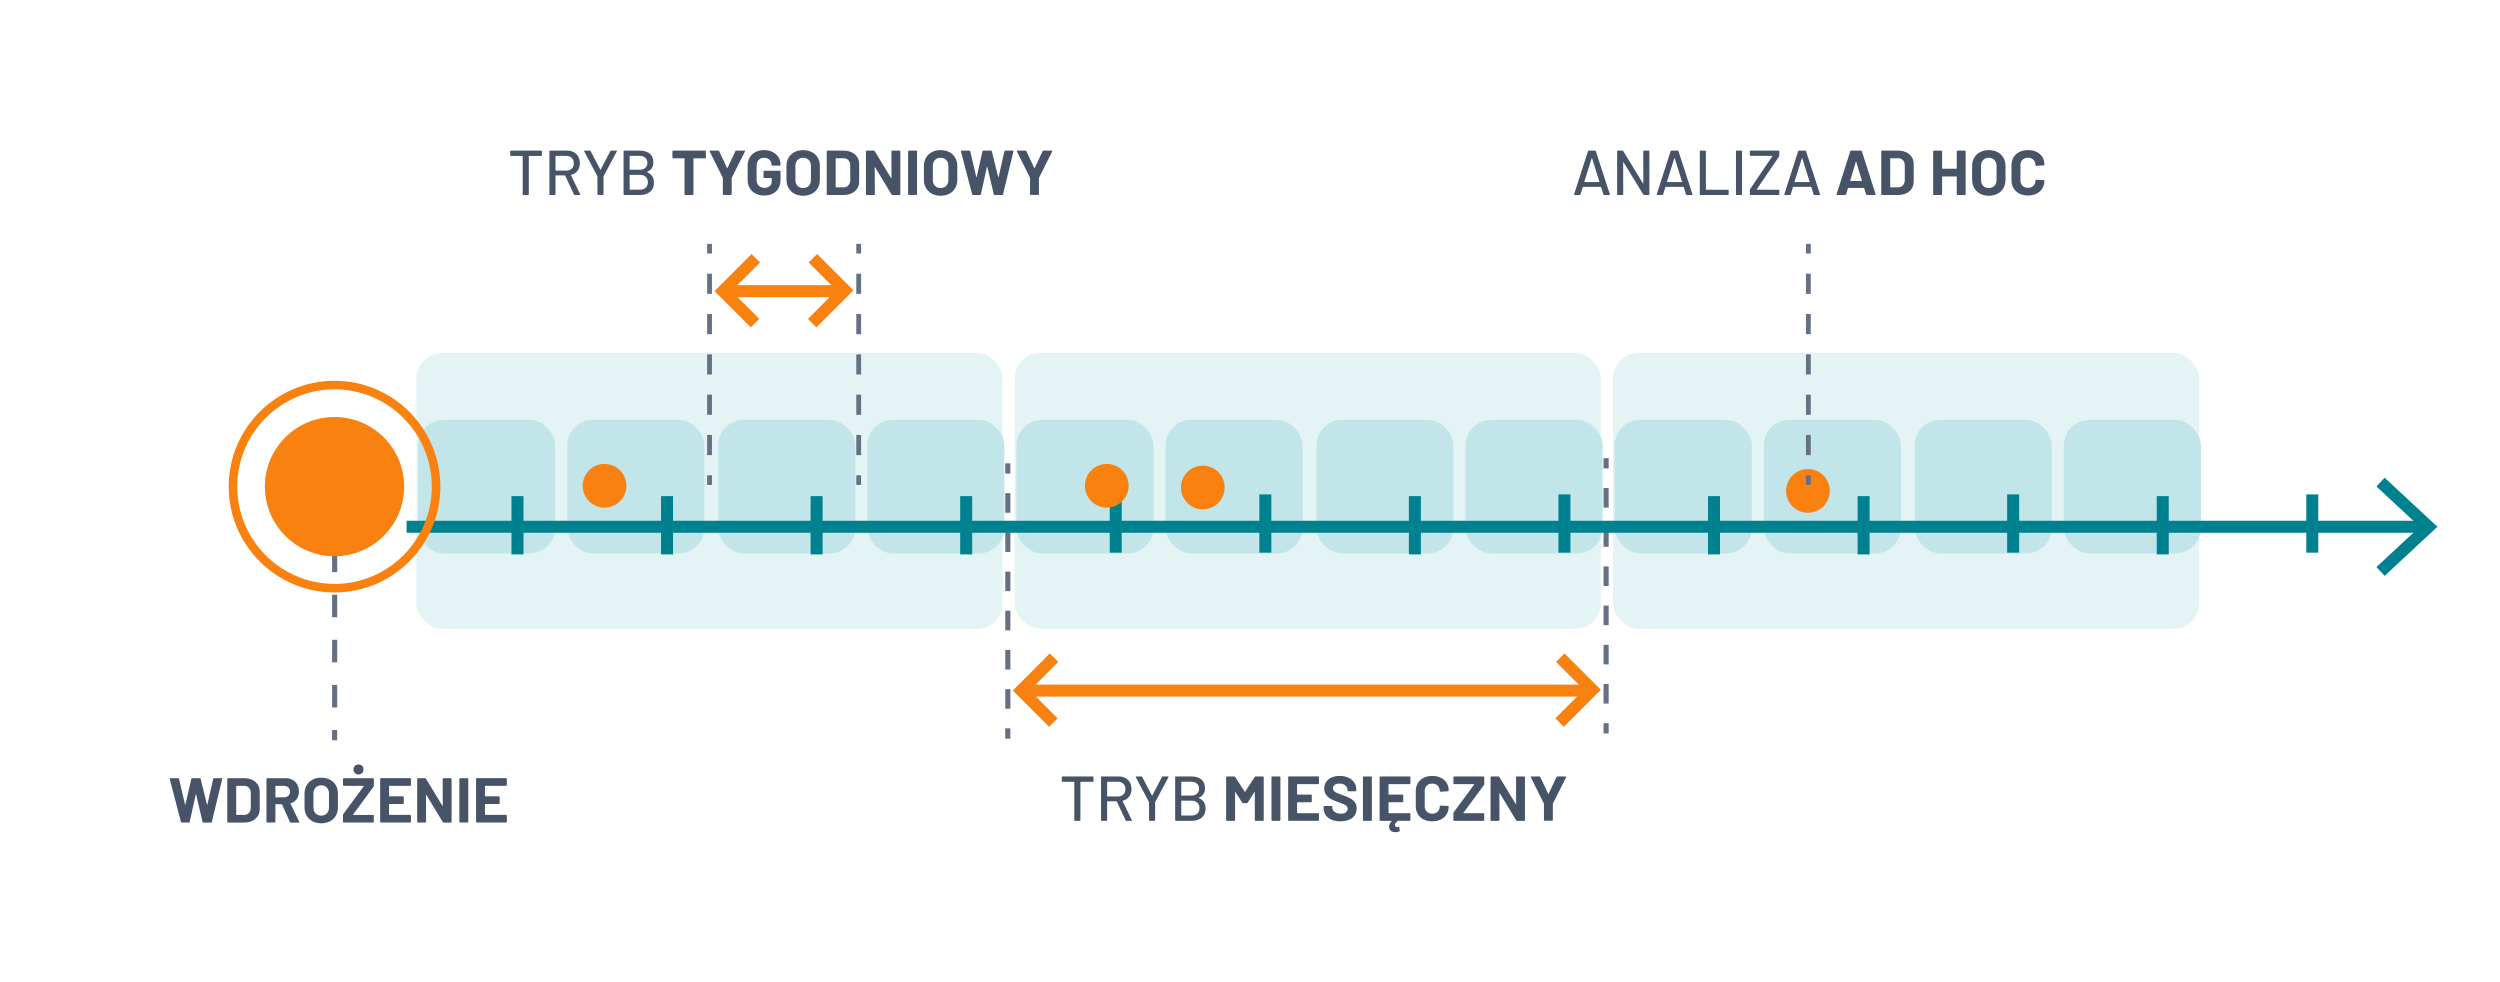 <?xml version="1.0" encoding="UTF-8"?>
<svg id="Warstwa_1" data-name="Warstwa 1" xmlns="http://www.w3.org/2000/svg" xmlns:xlink="http://www.w3.org/1999/xlink" viewBox="0 0 1164.1 457.41">
  <defs>
    <style>
      .cls-1 {
        fill: #f98110;
      }

      .cls-2, .cls-3, .cls-4, .cls-5, .cls-6, .cls-7, .cls-8, .cls-9, .cls-10, .cls-11, .cls-12, .cls-13, .cls-14, .cls-15 {
        fill: #00818f;
      }

      .cls-16 {
        fill: #e4f4f5;
      }

      .cls-17 {
        fill: #667085;
      }

      .cls-18 {
        fill: #c2e5e9;
      }

      .cls-19 {
        fill: #475467;
      }

      .cls-20 {
        fill: none;
        filter: url(#drop-shadow-23);
      }

      .cls-3 {
        filter: url(#drop-shadow-35);
      }

      .cls-4 {
        filter: url(#drop-shadow-36);
      }

      .cls-5 {
        filter: url(#drop-shadow-33);
      }

      .cls-6 {
        filter: url(#drop-shadow-34);
      }

      .cls-7 {
        filter: url(#drop-shadow-30);
      }

      .cls-8 {
        filter: url(#drop-shadow-32);
      }

      .cls-9 {
        filter: url(#drop-shadow-31);
      }

      .cls-10 {
        filter: url(#drop-shadow-24);
      }

      .cls-11 {
        filter: url(#drop-shadow-27);
      }

      .cls-12 {
        filter: url(#drop-shadow-26);
      }

      .cls-13 {
        filter: url(#drop-shadow-29);
      }

      .cls-14 {
        filter: url(#drop-shadow-25);
      }

      .cls-15 {
        filter: url(#drop-shadow-28);
      }
    </style>
    <filter id="drop-shadow-23" filterUnits="userSpaceOnUse">
      <feOffset dx="49.86" dy="18.79"/>
      <feGaussianBlur result="blur" stdDeviation="86.71"/>
      <feFlood flood-color="#044554" flood-opacity=".99"/>
      <feComposite in2="blur" operator="in"/>
      <feComposite in="SourceGraphic"/>
    </filter>
    <filter id="drop-shadow-24" filterUnits="userSpaceOnUse">
      <feOffset dx="49.86" dy="18.79"/>
      <feGaussianBlur result="blur-2" stdDeviation="86.71"/>
      <feFlood flood-color="#044554" flood-opacity=".99"/>
      <feComposite in2="blur-2" operator="in"/>
      <feComposite in="SourceGraphic"/>
    </filter>
    <filter id="drop-shadow-25" filterUnits="userSpaceOnUse">
      <feOffset dx="49.86" dy="18.79"/>
      <feGaussianBlur result="blur-3" stdDeviation="86.71"/>
      <feFlood flood-color="#044554" flood-opacity=".99"/>
      <feComposite in2="blur-3" operator="in"/>
      <feComposite in="SourceGraphic"/>
    </filter>
    <filter id="drop-shadow-26" filterUnits="userSpaceOnUse">
      <feOffset dx="49.86" dy="18.79"/>
      <feGaussianBlur result="blur-4" stdDeviation="86.71"/>
      <feFlood flood-color="#044554" flood-opacity=".99"/>
      <feComposite in2="blur-4" operator="in"/>
      <feComposite in="SourceGraphic"/>
    </filter>
    <filter id="drop-shadow-27" filterUnits="userSpaceOnUse">
      <feOffset dx="49.86" dy="18.79"/>
      <feGaussianBlur result="blur-5" stdDeviation="86.71"/>
      <feFlood flood-color="#044554" flood-opacity=".99"/>
      <feComposite in2="blur-5" operator="in"/>
      <feComposite in="SourceGraphic"/>
    </filter>
    <filter id="drop-shadow-28" filterUnits="userSpaceOnUse">
      <feOffset dx="49.86" dy="18.79"/>
      <feGaussianBlur result="blur-6" stdDeviation="86.71"/>
      <feFlood flood-color="#044554" flood-opacity=".99"/>
      <feComposite in2="blur-6" operator="in"/>
      <feComposite in="SourceGraphic"/>
    </filter>
    <filter id="drop-shadow-29" filterUnits="userSpaceOnUse">
      <feOffset dx="49.86" dy="18.79"/>
      <feGaussianBlur result="blur-7" stdDeviation="86.71"/>
      <feFlood flood-color="#044554" flood-opacity=".99"/>
      <feComposite in2="blur-7" operator="in"/>
      <feComposite in="SourceGraphic"/>
    </filter>
    <filter id="drop-shadow-30" filterUnits="userSpaceOnUse">
      <feOffset dx="49.86" dy="18.79"/>
      <feGaussianBlur result="blur-8" stdDeviation="86.71"/>
      <feFlood flood-color="#044554" flood-opacity=".99"/>
      <feComposite in2="blur-8" operator="in"/>
      <feComposite in="SourceGraphic"/>
    </filter>
    <filter id="drop-shadow-31" filterUnits="userSpaceOnUse">
      <feOffset dx="49.86" dy="18.79"/>
      <feGaussianBlur result="blur-9" stdDeviation="86.71"/>
      <feFlood flood-color="#044554" flood-opacity=".99"/>
      <feComposite in2="blur-9" operator="in"/>
      <feComposite in="SourceGraphic"/>
    </filter>
    <filter id="drop-shadow-32" filterUnits="userSpaceOnUse">
      <feOffset dx="49.86" dy="18.79"/>
      <feGaussianBlur result="blur-10" stdDeviation="86.71"/>
      <feFlood flood-color="#044554" flood-opacity=".99"/>
      <feComposite in2="blur-10" operator="in"/>
      <feComposite in="SourceGraphic"/>
    </filter>
    <filter id="drop-shadow-33" filterUnits="userSpaceOnUse">
      <feOffset dx="49.86" dy="18.79"/>
      <feGaussianBlur result="blur-11" stdDeviation="86.71"/>
      <feFlood flood-color="#044554" flood-opacity=".99"/>
      <feComposite in2="blur-11" operator="in"/>
      <feComposite in="SourceGraphic"/>
    </filter>
    <filter id="drop-shadow-34" filterUnits="userSpaceOnUse">
      <feOffset dx="49.86" dy="18.79"/>
      <feGaussianBlur result="blur-12" stdDeviation="86.71"/>
      <feFlood flood-color="#044554" flood-opacity=".99"/>
      <feComposite in2="blur-12" operator="in"/>
      <feComposite in="SourceGraphic"/>
    </filter>
    <filter id="drop-shadow-35" filterUnits="userSpaceOnUse">
      <feOffset dx="49.86" dy="18.79"/>
      <feGaussianBlur result="blur-13" stdDeviation="86.71"/>
      <feFlood flood-color="#044554" flood-opacity=".99"/>
      <feComposite in2="blur-13" operator="in"/>
      <feComposite in="SourceGraphic"/>
    </filter>
    <filter id="drop-shadow-36" filterUnits="userSpaceOnUse">
      <feOffset dx="49.86" dy="18.79"/>
      <feGaussianBlur result="blur-14" stdDeviation="86.71"/>
      <feFlood flood-color="#044554" flood-opacity=".99"/>
      <feComposite in2="blur-14" operator="in"/>
      <feComposite in="SourceGraphic"/>
    </filter>
  </defs>
  <g>
    <path class="cls-19" d="m84.26,382.73l-5.23-19.99-.03-.12c0-.18.11-.27.32-.27h3.66c.2,0,.33.1.38.3l2.81,12.02c.02.08.05.12.09.12s.07-.04.09-.12l2.72-11.99c.06-.22.19-.33.38-.33h3.57c.22,0,.35.1.41.3l2.95,12.02c.02.06.05.09.09.1.04.01.07-.02.09-.1l2.72-11.99c.06-.22.19-.33.38-.33h3.49c.28,0,.38.13.32.38l-4.84,19.99c-.06.2-.2.3-.41.3h-3.51c-.2,0-.32-.1-.38-.3l-3.01-12.79c-.02-.08-.05-.12-.09-.12s-.07.04-.09.12l-2.81,12.76c-.04.22-.17.32-.38.32h-3.28c-.22,0-.35-.1-.41-.3Z"/>
    <path class="cls-19" d="m105.93,382.92c-.07-.07-.1-.15-.1-.25v-19.97c0-.1.03-.18.1-.25.07-.07.15-.1.25-.1h7.38c1.48,0,2.77.26,3.88.78,1.11.52,1.97,1.26,2.58,2.2.61.94.92,2.04.92,3.28v8.15c0,1.24-.31,2.33-.92,3.28-.61.94-1.47,1.68-2.58,2.2-1.11.52-2.41.78-3.88.78h-7.38c-.1,0-.18-.03-.25-.1Zm4.21-3.47h3.57c.91,0,1.64-.31,2.2-.92.56-.61.85-1.43.87-2.45v-6.79c0-1.02-.28-1.84-.84-2.45-.56-.61-1.31-.92-2.26-.92h-3.54c-.1,0-.15.05-.15.15v13.23c0,.1.05.15.15.15Z"/>
    <path class="cls-19" d="m135,382.76l-3.69-8.18c-.04-.08-.1-.12-.18-.12h-2.75c-.1,0-.15.05-.15.15v8.06c0,.1-.03.18-.1.25-.07.07-.15.1-.25.1h-3.46c-.1,0-.18-.03-.25-.1-.07-.07-.1-.15-.1-.25v-19.97c0-.1.03-.18.1-.25.07-.07.15-.1.25-.1h8.45c1.26,0,2.37.26,3.32.77.96.51,1.69,1.24,2.22,2.19.52.95.78,2.04.78,3.28,0,1.34-.33,2.49-1,3.44s-1.6,1.63-2.81,2.02c-.1.04-.13.11-.09.21l4.02,8.36c.04.08.06.14.06.18,0,.16-.11.24-.33.24h-3.63c-.2,0-.33-.09-.41-.27Zm-6.76-16.69v5.05c0,.1.05.15.15.15h3.87c.83,0,1.5-.25,2.02-.74.52-.49.78-1.13.78-1.92s-.26-1.43-.78-1.93c-.52-.5-1.2-.75-2.02-.75h-3.87c-.1,0-.15.05-.15.15Z"/>
    <path class="cls-19" d="m145.5,382.41c-1.17-.63-2.08-1.51-2.73-2.64-.65-1.13-.97-2.44-.97-3.91v-6.32c0-1.46.32-2.75.97-3.87.65-1.12,1.56-1.99,2.73-2.61,1.17-.62,2.53-.93,4.06-.93s2.92.31,4.09.93,2.08,1.49,2.73,2.61c.65,1.12.97,2.41.97,3.87v6.32c0,1.48-.32,2.79-.97,3.93-.65,1.14-1.56,2.02-2.73,2.64s-2.54.93-4.09.93-2.89-.31-4.06-.94Zm6.69-3.66c.67-.69,1-1.6,1-2.75v-6.5c0-1.14-.33-2.06-.99-2.76-.66-.7-1.54-1.05-2.64-1.05s-1.95.35-2.61,1.05c-.66.7-.99,1.62-.99,2.76v6.5c0,1.14.33,2.06.99,2.75.66.69,1.53,1.03,2.61,1.03s1.96-.34,2.63-1.03Z"/>
    <path class="cls-19" d="m159.8,382.92c-.07-.07-.1-.15-.1-.25v-3.19c0-.16.05-.31.15-.44l9.54-12.94s.04-.08.01-.12c-.03-.04-.07-.06-.13-.06h-9.21c-.1,0-.18-.03-.25-.1s-.1-.15-.1-.25v-2.86c0-.1.03-.18.1-.25.07-.07.15-.1.25-.1h13.67c.1,0,.18.03.25.1.07.07.1.15.1.25v3.19c0,.16-.05.31-.15.44l-9.54,12.94s-.02.08,0,.12c.02.04.06.06.12.06h9.21c.1,0,.18.03.25.1.07.07.1.15.1.25v2.86c0,.1-.03.18-.1.25s-.15.1-.25.1h-13.67c-.1,0-.18-.03-.25-.1Zm5.46-22.95c-.44-.44-.66-1-.66-1.67s.22-1.25.65-1.68c.43-.43.99-.65,1.68-.65s1.25.22,1.68.65c.43.43.65.99.65,1.68s-.22,1.23-.66,1.67c-.44.44-1,.66-1.67.66s-1.23-.22-1.67-.66Z"/>
    <path class="cls-19" d="m191.25,365.82c-.07.07-.15.1-.25.1h-9.69c-.1,0-.15.05-.15.15v4.58c0,.1.05.15.15.15h6.35c.1,0,.18.03.25.1.07.07.1.15.1.25v2.87c0,.1-.03.18-.1.25-.07.07-.15.1-.25.1h-6.35c-.1,0-.15.05-.15.15v4.78c0,.1.05.15.15.15h9.69c.1,0,.18.03.25.1.07.07.1.15.1.25v2.86c0,.1-.03.18-.1.25-.07.07-.15.1-.25.1h-13.64c-.1,0-.18-.03-.25-.1-.07-.07-.1-.15-.1-.25v-19.97c0-.1.03-.18.1-.25.07-.07.15-.1.25-.1h13.64c.1,0,.18.03.25.1.07.07.1.15.1.25v2.86c0,.1-.03.18-.1.25Z"/>
    <path class="cls-19" d="m206.22,362.46c.07-.07.15-.1.25-.1h3.46c.1,0,.18.03.25.1.07.07.1.15.1.25v19.97c0,.1-.03.18-.1.25s-.15.1-.25.1h-3.34c-.2,0-.33-.08-.41-.24l-7.65-12.64c-.04-.06-.08-.08-.12-.07s-.06.05-.06.13l.06,12.46c0,.1-.03.18-.1.25-.07.07-.15.1-.25.1h-3.46c-.1,0-.18-.03-.25-.1-.07-.07-.1-.15-.1-.25v-19.97c0-.1.03-.18.1-.25.07-.07.15-.1.25-.1h3.34c.2,0,.33.08.41.24l7.62,12.58c.04.06.08.08.12.07.04,0,.06-.05.06-.13l-.03-12.4c0-.1.03-.18.1-.25Z"/>
    <path class="cls-19" d="m213.99,382.92c-.07-.07-.1-.15-.1-.25v-19.97c0-.1.03-.18.1-.25.07-.07.15-.1.25-.1h3.46c.1,0,.18.03.25.1.07.07.1.15.1.25v19.97c0,.1-.03.18-.1.25-.07.07-.15.1-.25.1h-3.46c-.1,0-.18-.03-.25-.1Z"/>
    <path class="cls-19" d="m235.91,365.82c-.07.07-.15.1-.25.1h-9.69c-.1,0-.15.05-.15.15v4.58c0,.1.05.15.15.15h6.35c.1,0,.18.03.25.1.07.07.1.15.1.25v2.87c0,.1-.03.18-.1.25-.07.07-.15.1-.25.1h-6.35c-.1,0-.15.05-.15.15v4.78c0,.1.05.15.15.15h9.69c.1,0,.18.03.25.1.07.07.1.15.1.25v2.86c0,.1-.03.18-.1.25-.07.07-.15.1-.25.1h-13.64c-.1,0-.18-.03-.25-.1-.07-.07-.1-.15-.1-.25v-19.97c0-.1.03-.18.1-.25.07-.07.15-.1.25-.1h13.64c.1,0,.18.03.25.1.07.07.1.15.1.25v2.86c0,.1-.03.18-.1.25Z"/>
  </g>
  <g>
    <path class="cls-19" d="m509.17,361.85v1.89c0,.2-.1.3-.3.3h-5.67c-.08,0-.12.04-.12.12v17.78c0,.2-.1.3-.3.3h-2.24c-.2,0-.3-.1-.3-.3v-17.78c0-.08-.04-.12-.12-.12h-5.4c-.2,0-.3-.1-.3-.3v-1.89c0-.2.1-.3.3-.3h14.15c.2,0,.3.1.3.3Z"/>
    <path class="cls-19" d="m524.15,382.02l-4.13-8.83c-.02-.06-.06-.09-.12-.09h-4.25c-.08,0-.12.04-.12.12v8.71c0,.2-.1.3-.3.3h-2.24c-.2,0-.3-.1-.3-.3v-20.08c0-.2.1-.3.3-.3h7.94c1.18,0,2.22.25,3.12.74.9.49,1.59,1.18,2.08,2.07.49.89.74,1.91.74,3.07,0,1.38-.36,2.54-1.08,3.5-.72.96-1.72,1.6-3,1.93-.08.04-.1.09-.06.15l4.28,8.86s.03.09.03.15c0,.14-.08.21-.24.21h-2.33c-.16,0-.27-.07-.32-.21Zm-8.62-17.9v6.62c0,.08.04.12.12.12h4.93c1.04,0,1.88-.31,2.51-.93.63-.62.95-1.44.95-2.47s-.32-1.88-.95-2.51c-.63-.63-1.47-.94-2.51-.94h-4.93c-.08,0-.12.04-.12.12Z"/>
    <path class="cls-19" d="m535.04,381.9v-8.3c0-.08-.01-.13-.03-.15l-6.14-11.55s-.03-.09-.03-.15c0-.14.08-.21.24-.21h2.42c.18,0,.3.07.35.21l4.52,8.65s.05.06.09.06.07-.02.09-.06l4.52-8.65c.06-.14.18-.21.35-.21h2.45c.1,0,.17.03.22.1.05.07.04.15-.01.25l-6.17,11.55s-.03.07-.03.15v8.3c0,.2-.1.3-.29.3h-2.24c-.2,0-.3-.1-.3-.3Z"/>
    <path class="cls-19" d="m558.23,371.62c2.09.89,3.13,2.53,3.13,4.93,0,1.81-.6,3.21-1.8,4.19-1.2.98-2.77,1.48-4.7,1.48h-7.35c-.2,0-.3-.1-.3-.3v-20.08c0-.2.1-.3.3-.3h7.12c2.05,0,3.64.47,4.77,1.4,1.13.94,1.7,2.3,1.7,4.09,0,2.13-.96,3.59-2.87,4.4-.1.06-.1.12,0,.18Zm-8.18-7.5v6.23c0,.08.04.12.12.12h4.46c1.14,0,2.04-.29,2.7-.86.66-.57.99-1.35.99-2.33s-.33-1.8-.99-2.39c-.66-.59-1.56-.89-2.7-.89h-4.46c-.08,0-.12.04-.12.12Zm7.49,14.69c.66-.62.99-1.46.99-2.53s-.33-1.9-1-2.52c-.67-.62-1.59-.93-2.75-.93h-4.61c-.08,0-.12.04-.12.12v6.67c0,.08.04.12.12.12h4.7c1.12,0,2.01-.31,2.67-.93Z"/>
    <path class="cls-19" d="m584.63,361.55h3.46c.1,0,.18.03.25.1.07.07.1.15.1.25v19.97c0,.1-.03.18-.1.25-.07.07-.15.1-.25.1h-3.46c-.1,0-.18-.03-.25-.1-.07-.07-.1-.15-.1-.25v-13.02c0-.08-.02-.12-.06-.12s-.08.03-.12.09l-3.13,4.9c-.1.16-.24.24-.41.24h-1.74c-.18,0-.32-.08-.41-.24l-3.13-4.9c-.04-.06-.08-.08-.12-.07-.04.01-.06.05-.06.13v13c0,.1-.03.18-.1.25-.07.07-.15.1-.25.1h-3.46c-.1,0-.18-.03-.25-.1-.07-.07-.1-.15-.1-.25v-19.97c0-.1.03-.18.1-.25.07-.07.15-.1.25-.1h3.46c.18,0,.31.08.41.24l4.43,6.88c.06.12.12.12.18,0l4.46-6.88c.1-.16.24-.24.41-.24Z"/>
    <path class="cls-19" d="m592.15,382.12c-.07-.07-.1-.15-.1-.25v-19.97c0-.1.03-.18.1-.25.07-.07.15-.1.25-.1h3.46c.1,0,.18.03.25.1.07.07.1.15.1.25v19.97c0,.1-.03.18-.1.25-.07.07-.15.1-.25.1h-3.46c-.1,0-.18-.03-.25-.1Z"/>
    <path class="cls-19" d="m614.06,365.02c-.07.07-.15.1-.25.1h-9.69c-.1,0-.15.05-.15.15v4.58c0,.1.05.15.15.15h6.35c.1,0,.18.03.25.1.07.07.1.15.1.25v2.87c0,.1-.03.18-.1.25-.07.07-.15.1-.25.1h-6.35c-.1,0-.15.05-.15.15v4.78c0,.1.05.15.15.15h9.69c.1,0,.18.03.25.1.07.07.1.15.1.25v2.86c0,.1-.03.18-.1.25-.07.07-.15.1-.25.1h-13.64c-.1,0-.18-.03-.25-.1-.07-.07-.1-.15-.1-.25v-19.97c0-.1.03-.18.1-.25.07-.07.15-.1.25-.1h13.64c.1,0,.18.03.25.1.07.07.1.15.1.25v2.86c0,.1-.03.18-.1.25Z"/>
    <path class="cls-19" d="m620.01,381.71c-1.18-.5-2.09-1.22-2.73-2.16-.64-.94-.96-2.02-.96-3.26v-.65c0-.1.03-.18.1-.25.07-.07.15-.1.25-.1h3.37c.1,0,.18.03.25.1.07.07.1.15.1.25v.44c0,.79.36,1.45,1.09,1.99.73.54,1.71.81,2.95.81,1.04,0,1.82-.22,2.33-.66.51-.44.77-.99.77-1.64,0-.47-.16-.87-.47-1.2-.32-.32-.74-.61-1.29-.86-.54-.25-1.4-.59-2.58-1.02-1.32-.45-2.44-.92-3.35-1.39-.92-.47-1.68-1.12-2.3-1.93-.62-.82-.93-1.83-.93-3.03s.31-2.22.92-3.1c.61-.89,1.46-1.57,2.54-2.04s2.33-.71,3.75-.71c1.5,0,2.83.27,4,.8,1.17.53,2.09,1.27,2.75,2.23.66.96.99,2.06.99,3.32v.44c0,.1-.03.18-.1.25-.07.07-.15.1-.25.1h-3.4c-.1,0-.18-.03-.25-.1-.07-.07-.1-.15-.1-.25v-.24c0-.83-.34-1.53-1.02-2.11-.68-.58-1.61-.87-2.79-.87-.93,0-1.65.2-2.17.59-.52.39-.78.94-.78,1.62,0,.49.15.91.46,1.24.31.33.76.64,1.36.9.6.27,1.53.63,2.79,1.08,1.4.51,2.5.96,3.29,1.36.8.39,1.52.98,2.16,1.76.64.78.96,1.79.96,3.03,0,1.85-.68,3.31-2.04,4.39-1.36,1.07-3.2,1.61-5.52,1.61-1.58,0-2.95-.25-4.13-.75Z"/>
    <path class="cls-19" d="m634.74,382.12c-.07-.07-.1-.15-.1-.25v-19.97c0-.1.03-.18.1-.25.07-.07.15-.1.25-.1h3.46c.1,0,.18.03.25.1.07.07.1.15.1.25v19.97c0,.1-.03.18-.1.25-.07.07-.15.1-.25.1h-3.46c-.1,0-.18-.03-.25-.1Z"/>
    <path class="cls-19" d="m656.65,365.02c-.07.07-.15.1-.25.1h-9.69c-.1,0-.15.05-.15.15v4.58c0,.1.05.15.15.15h6.35c.1,0,.18.03.25.1.07.07.1.15.1.25v2.87c0,.1-.03.18-.1.25-.07.07-.15.1-.25.1h-6.35c-.1,0-.15.05-.15.15v4.78c0,.1.05.15.15.15h9.69c.1,0,.18.03.25.1.07.07.1.15.1.25v2.86c0,.1-.03.18-.1.25-.07.07-.15.1-.25.1h-5.35s-.1.02-.18.06c-.89.69-1.33,1.33-1.33,1.92,0,.31.09.55.28.71.19.16.44.24.75.24.18,0,.35-.03.53-.09.04-.02.1-.03.18-.03.16,0,.25.09.27.27l.21,1.48v.09c0,.16-.09.27-.27.33-.57.22-1.17.32-1.8.32-.67,0-1.26-.15-1.77-.44-.51-.3-.86-.78-1.03-1.45-.06-.24-.09-.47-.09-.71,0-.89.39-1.72,1.18-2.51.06-.04.08-.08.06-.12-.02-.04-.06-.06-.12-.06h-5.17c-.1,0-.18-.03-.25-.1-.07-.07-.1-.15-.1-.25v-19.97c0-.1.03-.18.1-.25.07-.07.15-.1.25-.1h13.64c.1,0,.18.03.25.1.07.07.1.15.1.25v2.86c0,.1-.03.18-.1.25Z"/>
    <path class="cls-19" d="m662.87,381.56c-1.16-.6-2.06-1.44-2.69-2.53-.63-1.08-.94-2.33-.94-3.75v-6.82c0-1.42.31-2.67.94-3.75.63-1.08,1.53-1.92,2.69-2.51,1.16-.59,2.51-.89,4.05-.89s2.85.28,4,.84c1.15.56,2.05,1.36,2.69,2.39.64,1.03.96,2.23.96,3.59,0,.18-.12.29-.35.32l-3.46.21h-.06c-.2,0-.3-.11-.3-.33,0-1.04-.32-1.88-.96-2.51-.64-.63-1.48-.95-2.53-.95s-1.92.32-2.55.95c-.64.63-.96,1.47-.96,2.51v7.12c0,1.02.32,1.85.96,2.48.64.63,1.49.95,2.55.95s1.89-.31,2.53-.95c.64-.63.96-1.46.96-2.48,0-.22.12-.33.35-.33l3.46.15c.1,0,.18.03.25.09.07.06.1.13.1.21,0,1.36-.32,2.56-.96,3.6-.64,1.04-1.54,1.85-2.69,2.42-1.15.57-2.49.86-4,.86s-2.88-.3-4.05-.9Z"/>
    <path class="cls-19" d="m676.85,382.12c-.07-.07-.1-.15-.1-.25v-3.19c0-.16.05-.31.15-.44l9.54-12.94s.04-.08.01-.12c-.03-.04-.07-.06-.13-.06h-9.21c-.1,0-.18-.03-.25-.1s-.1-.15-.1-.25v-2.86c0-.1.03-.18.1-.25.07-.07.15-.1.25-.1h13.67c.1,0,.18.03.25.1.07.07.1.15.1.25v3.19c0,.16-.05.31-.15.44l-9.54,12.94s-.02.08,0,.12c.02.04.06.06.12.06h9.21c.1,0,.18.03.25.1.07.07.1.15.1.25v2.86c0,.1-.03.18-.1.25s-.15.1-.25.1h-13.67c-.1,0-.18-.03-.25-.1Z"/>
    <path class="cls-19" d="m706.03,361.66c.07-.07.15-.1.25-.1h3.46c.1,0,.18.03.25.1.07.07.1.15.1.25v19.97c0,.1-.03.18-.1.25s-.15.1-.25.1h-3.34c-.2,0-.33-.08-.41-.24l-7.65-12.64c-.04-.06-.08-.08-.12-.07s-.06.05-.06.13l.06,12.46c0,.1-.03.18-.1.25-.07.07-.15.1-.25.1h-3.46c-.1,0-.18-.03-.25-.1-.07-.07-.1-.15-.1-.25v-19.97c0-.1.03-.18.1-.25.07-.07.15-.1.25-.1h3.34c.2,0,.33.08.41.24l7.62,12.58c.04.06.08.08.12.07.04,0,.06-.05.06-.13l-.03-12.4c0-.1.03-.18.1-.25Z"/>
    <path class="cls-19" d="m719.03,382.09c-.07-.07-.1-.15-.1-.25v-7.47c0-.08-.01-.14-.03-.18l-6.08-12.23c-.04-.08-.06-.14-.06-.18,0-.16.11-.24.32-.24h3.72c.2,0,.33.09.41.27l3.69,7.86c.06.12.12.12.18,0l3.69-7.86c.08-.18.22-.27.41-.27h3.78c.14,0,.23.03.28.1.05.07.04.17-.01.31l-6.14,12.23s-.03.1-.03.18v7.47c0,.1-.03.18-.1.25s-.15.1-.25.1h-3.43c-.1,0-.18-.03-.25-.1Z"/>
  </g>
  <g>
    <rect class="cls-17" x="468.08" y="215.74" width="2.39" height="4.79"/>
    <path class="cls-17" d="m470.48,330.01h-2.39v-9.12h2.39v9.12Zm0-18.25h-2.39v-9.12h2.39v9.12Zm0-18.25h-2.39v-9.12h2.39v9.12Zm0-18.25h-2.39v-9.12h2.39v9.12Zm0-18.25h-2.39v-9.12h2.39v9.12Zm0-18.25h-2.39v-9.12h2.39v9.12Z"/>
    <rect class="cls-17" x="468.08" y="339.14" width="2.39" height="4.79"/>
  </g>
  <g>
    <rect class="cls-17" x="746.67" y="213.34" width="2.39" height="4.79"/>
    <path class="cls-17" d="m749.06,327.62h-2.39v-9.12h2.39v9.12Zm0-18.25h-2.39v-9.12h2.39v9.12Zm0-18.25h-2.39v-9.12h2.39v9.12Zm0-18.25h-2.39v-9.12h2.39v9.12Zm0-18.25h-2.39v-9.12h2.39v9.12Zm0-18.25h-2.39v-9.12h2.39v9.12Z"/>
    <rect class="cls-17" x="746.67" y="336.74" width="2.39" height="4.79"/>
  </g>
  <g>
    <rect class="cls-1" x="476.46" y="318.78" width="265.01" height="5.59"/>
    <polygon class="cls-1" points="488.51 338.43 471.6 321.52 488.85 304.26 492.8 308.21 479.5 321.52 492.47 334.48 488.51 338.43"/>
    <polygon class="cls-1" points="728.17 338.43 724.22 334.48 737.52 321.18 724.56 308.21 728.51 304.26 745.42 321.18 728.17 338.43"/>
  </g>
  <g>
    <rect class="cls-16" x="193.89" y="164.32" width="272.99" height="128.51" rx="12" ry="12"/>
    <rect class="cls-16" x="472.47" y="164.32" width="272.99" height="128.51" rx="12" ry="12"/>
    <rect class="cls-16" x="751.05" y="164.32" width="272.99" height="128.51" rx="12" ry="12"/>
  </g>
  <g>
    <rect class="cls-18" x="194.69" y="195.46" width="63.86" height="62.26" rx="12" ry="12"/>
    <rect class="cls-18" x="264.13" y="195.46" width="63.86" height="62.26" rx="12" ry="12"/>
    <rect class="cls-18" x="334.38" y="195.46" width="63.86" height="62.26" rx="12" ry="12"/>
    <rect class="cls-18" x="403.82" y="195.46" width="63.86" height="62.26" rx="12" ry="12"/>
    <rect class="cls-18" x="473.27" y="195.46" width="63.86" height="62.26" rx="12" ry="12"/>
    <rect class="cls-18" x="542.71" y="195.46" width="63.86" height="62.26" rx="12" ry="12"/>
    <rect class="cls-18" x="612.96" y="195.46" width="63.86" height="62.26" rx="12" ry="12"/>
    <rect class="cls-18" x="682.4" y="195.46" width="63.86" height="62.26" rx="12" ry="12"/>
    <rect class="cls-18" x="751.85" y="195.46" width="63.86" height="62.26" rx="12" ry="12"/>
    <rect class="cls-18" x="821.29" y="195.46" width="63.86" height="62.26" rx="12" ry="12"/>
    <rect class="cls-18" x="891.54" y="195.46" width="63.86" height="62.26" rx="12" ry="12"/>
    <rect class="cls-18" x="960.98" y="195.46" width="63.86" height="62.26" rx="12" ry="12"/>
  </g>
  <g class="cls-20">
    <rect class="cls-2" x="139.46" y="223.7" width="939.57" height="5.59"/>
    <polygon class="cls-2" points="1060.52 249.35 1056.71 245.25 1076.89 226.5 1056.71 207.74 1060.52 203.65 1085.1 226.5 1060.52 249.35"/>
  </g>
  <g>
    <g>
      <rect class="cls-17" x="154.62" y="240.58" width="2.39" height="4.79"/>
      <path class="cls-17" d="m157.02,329.43h-2.39v-10.51h2.39v10.51Zm0-21.01h-2.39v-10.51h2.39v10.51Zm0-21.01h-2.39v-10.51h2.39v10.51Zm0-21.01h-2.39v-10.51h2.39v10.51Z"/>
      <rect class="cls-17" x="154.62" y="339.93" width="2.39" height="4.79"/>
    </g>
    <circle class="cls-1" cx="155.77" cy="226.59" r="32.43"/>
    <path class="cls-1" d="m155.77,275.88c-27.18,0-49.29-22.11-49.29-49.29s22.11-49.29,49.29-49.29,49.29,22.11,49.29,49.29-22.11,49.29-49.29,49.29Zm0-94.59c-24.98,0-45.3,20.32-45.3,45.3s20.32,45.3,45.3,45.3,45.3-20.32,45.3-45.3-20.32-45.3-45.3-45.3Z"/>
    <rect class="cls-10" x="188.3" y="212.22" width="5.59" height="27.14"/>
    <rect class="cls-14" x="675.82" y="211.42" width="5.59" height="27.14"/>
    <rect class="cls-12" x="606.17" y="212.22" width="5.59" height="27.14"/>
    <rect class="cls-11" x="536.53" y="211.42" width="5.59" height="27.14"/>
    <rect class="cls-15" x="466.88" y="211.42" width="5.59" height="27.14"/>
    <rect class="cls-13" x="397.24" y="212.22" width="5.59" height="27.14"/>
    <rect class="cls-7" x="327.59" y="212.22" width="5.59" height="27.14"/>
    <rect class="cls-9" x="257.95" y="212.22" width="5.59" height="27.14"/>
    <rect class="cls-8" x="745.46" y="212.22" width="5.59" height="27.14"/>
    <rect class="cls-5" x="815.11" y="212.22" width="5.59" height="27.14"/>
    <rect class="cls-6" x="884.75" y="211.42" width="5.59" height="27.14"/>
    <rect class="cls-3" x="954.4" y="212.22" width="5.59" height="27.14"/>
    <rect class="cls-4" x="1024.04" y="211.42" width="5.59" height="27.14"/>
  </g>
  <circle class="cls-1" cx="281.49" cy="226.19" r="10.18"/>
  <circle class="cls-1" cx="515.37" cy="226.19" r="10.18"/>
  <circle class="cls-1" cx="560.07" cy="226.99" r="10.18"/>
  <circle class="cls-1" cx="841.85" cy="228.58" r="10.18"/>
  <g>
    <path class="cls-19" d="m252.32,70.43v1.89c0,.2-.1.3-.3.3h-5.67c-.08,0-.12.04-.12.12v17.78c0,.2-.1.3-.3.3h-2.24c-.2,0-.3-.1-.3-.3v-17.78c0-.08-.04-.12-.12-.12h-5.4c-.2,0-.3-.1-.3-.3v-1.89c0-.2.1-.3.3-.3h14.15c.2,0,.3.1.3.3Z"/>
    <path class="cls-19" d="m267.29,90.6l-4.13-8.83c-.02-.06-.06-.09-.12-.09h-4.25c-.08,0-.12.04-.12.12v8.71c0,.2-.1.3-.3.3h-2.24c-.2,0-.3-.1-.3-.3v-20.08c0-.2.1-.3.3-.3h7.94c1.18,0,2.22.25,3.12.74.9.49,1.59,1.18,2.08,2.07.49.89.74,1.91.74,3.07,0,1.38-.36,2.54-1.08,3.5-.72.96-1.72,1.6-3,1.93-.08.04-.1.09-.06.15l4.28,8.86s.03.09.03.15c0,.14-.08.21-.24.21h-2.33c-.16,0-.27-.07-.32-.21Zm-8.62-17.9v6.62c0,.08.04.12.12.12h4.93c1.04,0,1.88-.31,2.51-.93.63-.62.95-1.44.95-2.47s-.32-1.88-.95-2.51c-.63-.63-1.47-.94-2.51-.94h-4.93c-.08,0-.12.04-.12.12Z"/>
    <path class="cls-19" d="m278.19,90.48v-8.3c0-.08-.01-.13-.03-.15l-6.14-11.55s-.03-.09-.03-.15c0-.14.08-.21.24-.21h2.42c.18,0,.3.07.35.21l4.52,8.65s.05.06.09.06.07-.02.09-.06l4.52-8.65c.06-.14.18-.21.35-.21h2.45c.1,0,.17.03.22.1.05.07.04.15-.01.25l-6.17,11.55s-.03.07-.03.15v8.3c0,.2-.1.3-.29.3h-2.24c-.2,0-.3-.1-.3-.3Z"/>
    <path class="cls-19" d="m301.37,80.2c2.09.89,3.13,2.53,3.13,4.93,0,1.81-.6,3.21-1.8,4.19-1.2.98-2.77,1.48-4.7,1.48h-7.35c-.2,0-.3-.1-.3-.3v-20.08c0-.2.1-.3.3-.3h7.12c2.05,0,3.64.47,4.77,1.4,1.13.94,1.7,2.3,1.7,4.09,0,2.13-.96,3.59-2.87,4.4-.1.06-.1.12,0,.18Zm-8.18-7.5v6.23c0,.08.04.12.12.12h4.46c1.14,0,2.04-.29,2.7-.86.66-.57.99-1.35.99-2.33s-.33-1.8-.99-2.39c-.66-.59-1.56-.89-2.7-.89h-4.46c-.08,0-.12.04-.12.12Zm7.49,14.69c.66-.62.99-1.46.99-2.53s-.33-1.9-1-2.52c-.67-.62-1.59-.93-2.75-.93h-4.61c-.08,0-.12.04-.12.12v6.67c0,.08.04.12.12.12h4.7c1.12,0,2.01-.31,2.67-.93Z"/>
    <path class="cls-19" d="m328.59,70.24c.07.07.1.15.1.25v2.89c0,.1-.03.18-.1.25s-.15.1-.25.1h-5.29c-.1,0-.15.05-.15.15v16.57c0,.1-.03.18-.1.25-.07.07-.15.1-.25.1h-3.46c-.1,0-.18-.03-.25-.1-.07-.07-.1-.15-.1-.25v-16.57c0-.1-.05-.15-.15-.15h-5.14c-.1,0-.18-.03-.25-.1-.07-.07-.1-.15-.1-.25v-2.89c0-.1.03-.18.1-.25.07-.07.15-.1.25-.1h14.89c.1,0,.18.03.25.1Z"/>
    <path class="cls-19" d="m336.68,90.67c-.07-.07-.1-.15-.1-.25v-7.47c0-.08-.01-.14-.03-.18l-6.08-12.23c-.04-.08-.06-.14-.06-.18,0-.16.11-.24.32-.24h3.72c.2,0,.33.09.41.27l3.69,7.86c.06.12.12.12.18,0l3.69-7.86c.08-.18.22-.27.41-.27h3.78c.14,0,.23.03.28.1.05.07.04.17-.01.31l-6.14,12.23s-.03.1-.03.18v7.47c0,.1-.03.18-.1.25s-.15.1-.25.1h-3.43c-.1,0-.18-.03-.25-.1Z"/>
    <path class="cls-19" d="m351.79,90.13c-1.16-.61-2.06-1.46-2.7-2.55-.64-1.09-.96-2.36-.96-3.8v-6.62c0-1.44.32-2.71.96-3.81.64-1.1,1.54-1.95,2.7-2.55,1.16-.6,2.5-.9,4.02-.9s2.82.29,3.97.89,2.05,1.39,2.69,2.41c.64,1.01.96,2.14.96,3.38v.21c0,.1-.03.18-.1.25s-.15.1-.25.1h-3.46c-.1,0-.18-.03-.25-.1-.07-.07-.1-.15-.1-.25v-.09c0-.91-.31-1.67-.94-2.29-.63-.62-1.47-.93-2.51-.93s-1.92.33-2.55.99c-.64.66-.96,1.52-.96,2.58v6.85c0,1.06.34,1.92,1.03,2.58.69.66,1.57.99,2.63.99s1.84-.27,2.45-.81.92-1.29.92-2.26v-1.33c0-.1-.05-.15-.15-.15h-3.31c-.1,0-.18-.03-.25-.1-.07-.07-.1-.15-.1-.25v-2.72c0-.1.03-.18.1-.25.07-.07.15-.1.25-.1h7.21c.1,0,.18.03.25.1.07.07.1.15.1.25v3.9c0,1.5-.32,2.8-.95,3.9-.63,1.1-1.52,1.94-2.67,2.53s-2.49.87-4,.87-2.85-.31-4.02-.92Z"/>
    <path class="cls-19" d="m369.91,90.19c-1.17-.63-2.08-1.51-2.73-2.64-.65-1.13-.97-2.44-.97-3.91v-6.32c0-1.46.32-2.75.97-3.87.65-1.12,1.56-1.99,2.73-2.61,1.17-.62,2.53-.93,4.06-.93s2.92.31,4.09.93,2.08,1.49,2.73,2.61c.65,1.12.97,2.41.97,3.87v6.32c0,1.48-.32,2.79-.97,3.93-.65,1.14-1.56,2.02-2.73,2.64s-2.54.93-4.09.93-2.89-.31-4.06-.94Zm6.69-3.66c.67-.69,1-1.6,1-2.75v-6.5c0-1.14-.33-2.06-.99-2.76-.66-.7-1.54-1.05-2.64-1.05s-1.95.35-2.61,1.05c-.66.7-.99,1.62-.99,2.76v6.5c0,1.14.33,2.06.99,2.75.66.69,1.53,1.03,2.61,1.03s1.96-.34,2.63-1.03Z"/>
    <path class="cls-19" d="m385.06,90.7c-.07-.07-.1-.15-.1-.25v-19.97c0-.1.03-.18.1-.25.07-.07.15-.1.25-.1h7.38c1.48,0,2.77.26,3.88.78,1.11.52,1.97,1.26,2.58,2.2.61.94.92,2.04.92,3.28v8.15c0,1.24-.31,2.33-.92,3.28-.61.94-1.47,1.68-2.58,2.2-1.11.52-2.41.78-3.88.78h-7.38c-.1,0-.18-.03-.25-.1Zm4.21-3.47h3.57c.91,0,1.64-.31,2.2-.92.56-.61.85-1.43.87-2.45v-6.79c0-1.02-.28-1.84-.84-2.45-.56-.61-1.31-.92-2.26-.92h-3.54c-.1,0-.15.05-.15.15v13.23c0,.1.05.15.15.15Z"/>
    <path class="cls-19" d="m415.18,70.24c.07-.07.15-.1.25-.1h3.46c.1,0,.18.03.25.1.07.07.1.15.1.25v19.97c0,.1-.03.18-.1.25s-.15.1-.25.1h-3.34c-.2,0-.33-.08-.41-.24l-7.65-12.64c-.04-.06-.08-.08-.12-.07s-.06.05-.06.13l.06,12.46c0,.1-.03.18-.1.25-.07.07-.15.1-.25.1h-3.46c-.1,0-.18-.03-.25-.1-.07-.07-.1-.15-.1-.25v-19.97c0-.1.03-.18.1-.25.07-.07.15-.1.25-.1h3.34c.2,0,.33.08.41.24l7.62,12.58c.04.06.08.08.12.07.04,0,.06-.05.06-.13l-.03-12.4c0-.1.03-.18.1-.25Z"/>
    <path class="cls-19" d="m422.95,90.7c-.07-.07-.1-.15-.1-.25v-19.97c0-.1.03-.18.1-.25.07-.07.15-.1.25-.1h3.46c.1,0,.18.03.25.1.07.07.1.15.1.25v19.97c0,.1-.03.18-.1.25-.07.07-.15.1-.25.1h-3.46c-.1,0-.18-.03-.25-.1Z"/>
    <path class="cls-19" d="m433.91,90.19c-1.17-.63-2.08-1.51-2.73-2.64-.65-1.13-.97-2.44-.97-3.91v-6.32c0-1.46.32-2.75.97-3.87.65-1.12,1.56-1.99,2.73-2.61,1.17-.62,2.53-.93,4.06-.93s2.92.31,4.09.93,2.08,1.49,2.73,2.61c.65,1.12.97,2.41.97,3.87v6.32c0,1.48-.32,2.79-.97,3.93-.65,1.14-1.56,2.02-2.73,2.64s-2.54.93-4.09.93-2.89-.31-4.06-.94Zm6.69-3.66c.67-.69,1-1.6,1-2.75v-6.5c0-1.14-.33-2.06-.99-2.76-.66-.7-1.54-1.05-2.64-1.05s-1.95.35-2.61,1.05c-.66.7-.99,1.62-.99,2.76v6.5c0,1.14.33,2.06.99,2.75.66.69,1.53,1.03,2.61,1.03s1.96-.34,2.63-1.03Z"/>
    <path class="cls-19" d="m452.68,90.51l-5.23-19.99-.03-.12c0-.18.11-.27.32-.27h3.66c.2,0,.33.1.38.3l2.81,12.02c.02.08.05.12.09.12s.07-.04.09-.12l2.72-11.99c.06-.22.19-.33.38-.33h3.57c.22,0,.35.1.41.3l2.95,12.02c.02.06.05.09.09.1.04.01.07-.02.09-.1l2.72-11.99c.06-.22.19-.33.38-.33h3.49c.28,0,.38.13.32.38l-4.84,19.99c-.06.2-.2.3-.41.3h-3.51c-.2,0-.32-.1-.38-.3l-3.01-12.79c-.02-.08-.05-.12-.09-.12s-.07.04-.09.12l-2.81,12.76c-.04.22-.17.32-.38.32h-3.28c-.22,0-.35-.1-.41-.3Z"/>
    <path class="cls-19" d="m479.74,90.67c-.07-.07-.1-.15-.1-.25v-7.47c0-.08-.01-.14-.03-.18l-6.08-12.23c-.04-.08-.06-.14-.06-.18,0-.16.11-.24.32-.24h3.72c.2,0,.33.09.41.27l3.69,7.86c.06.12.12.12.18,0l3.69-7.86c.08-.18.22-.27.41-.27h3.78c.14,0,.23.03.28.1.05.07.04.17-.01.31l-6.14,12.23s-.03.1-.03.18v7.47c0,.1-.03.18-.1.25s-.15.1-.25.1h-3.43c-.1,0-.18-.03-.25-.1Z"/>
  </g>
  <g>
    <path class="cls-19" d="m746.6,90.57l-1.06-3.46c-.02-.06-.06-.09-.12-.09h-8.3c-.06,0-.1.03-.12.09l-1.06,3.46c-.06.16-.18.24-.35.24h-2.39c-.22,0-.3-.11-.24-.32l6.47-20.11c.06-.16.18-.24.35-.24h2.95c.18,0,.3.08.35.24l6.53,20.11.03.12c0,.14-.09.21-.27.21h-2.42c-.18,0-.3-.08-.35-.24Zm-8.85-5.83s.06.04.1.04h6.79s.07-.01.1-.04c.03-.03.03-.06.02-.1l-3.43-10.96s-.05-.06-.09-.06-.07.02-.09.06l-3.43,10.96s-.01.07.01.1Z"/>
    <path class="cls-19" d="m765.47,70.13h2.24c.2,0,.3.1.3.3v20.08c0,.2-.1.3-.3.3h-2.16c-.14,0-.26-.07-.35-.21l-9.24-15.09c-.02-.06-.05-.08-.09-.07-.04.01-.06.04-.06.1l.03,14.97c0,.2-.1.3-.3.3h-2.24c-.2,0-.3-.1-.3-.3v-20.08c0-.2.1-.3.3-.3h2.19c.14,0,.26.07.35.21l9.21,15.09c.02.06.05.08.09.07.04,0,.06-.04.06-.1l-.03-14.97c0-.2.1-.3.3-.3Z"/>
    <path class="cls-19" d="m785.08,90.57l-1.06-3.46c-.02-.06-.06-.09-.12-.09h-8.3c-.06,0-.1.03-.12.09l-1.06,3.46c-.06.16-.18.24-.35.24h-2.39c-.22,0-.3-.11-.24-.32l6.47-20.11c.06-.16.18-.24.35-.24h2.95c.18,0,.3.08.35.24l6.53,20.11.03.12c0,.14-.09.21-.27.21h-2.42c-.18,0-.3-.08-.35-.24Zm-8.85-5.83s.06.04.1.04h6.79s.07-.01.1-.04c.03-.03.03-.06.02-.1l-3.43-10.96s-.05-.06-.09-.06-.07.02-.09.06l-3.43,10.96s-.01.07.01.1Z"/>
    <path class="cls-19" d="m791.49,90.51v-20.08c0-.2.1-.3.3-.3h2.24c.2,0,.3.1.3.3v17.81c0,.08.04.12.12.12h10.19c.2,0,.3.1.3.29v1.86c0,.2-.1.3-.3.3h-12.85c-.2,0-.3-.1-.3-.3Z"/>
    <path class="cls-19" d="m808.33,90.51v-20.08c0-.2.1-.3.3-.3h2.24c.2,0,.3.1.3.3v20.08c0,.2-.1.3-.3.3h-2.24c-.2,0-.3-.1-.3-.3Z"/>
    <path class="cls-19" d="m814.8,90.51v-2.07c0-.16.04-.29.12-.38l10.34-15.33s.02-.05,0-.09-.05-.06-.09-.06h-10.07c-.2,0-.3-.1-.3-.3v-1.86c0-.2.1-.3.3-.3h13.11c.2,0,.3.1.3.3v2.07c0,.16-.04.29-.12.38l-10.4,15.33s-.02.05,0,.09.05.06.09.06h10.13c.2,0,.3.1.3.29v1.86c0,.2-.1.3-.3.3h-13.11c-.2,0-.3-.1-.3-.3Z"/>
    <path class="cls-19" d="m844.48,90.57l-1.06-3.46c-.02-.06-.06-.09-.12-.09h-8.3c-.06,0-.1.03-.12.09l-1.06,3.46c-.06.16-.18.24-.35.24h-2.39c-.22,0-.3-.11-.24-.32l6.47-20.11c.06-.16.18-.24.35-.24h2.95c.18,0,.3.08.35.24l6.53,20.11.03.12c0,.14-.09.21-.27.21h-2.42c-.18,0-.3-.08-.35-.24Zm-8.85-5.83s.06.04.1.04h6.79s.07-.01.1-.04c.03-.03.03-.06.02-.1l-3.43-10.96s-.05-.06-.09-.06-.07.02-.09.06l-3.43,10.96s-.01.07.01.1Z"/>
    <path class="cls-19" d="m868.93,90.51l-.89-2.89c-.04-.08-.09-.12-.15-.12h-7.27c-.06,0-.11.04-.15.12l-.86,2.89c-.06.2-.19.3-.38.3h-3.75c-.12,0-.21-.03-.27-.1-.06-.07-.07-.17-.03-.31l6.38-19.97c.06-.2.19-.3.38-.3h4.64c.2,0,.33.1.38.3l6.38,19.97s.03.09.03.15c0,.18-.11.27-.32.27h-3.75c-.2,0-.32-.1-.38-.3Zm-7.27-6.23h5.2c.12,0,.16-.06.12-.18l-2.66-8.77c-.02-.08-.05-.11-.09-.1-.04.01-.07.04-.09.1l-2.6,8.77c-.02.12.02.18.12.18Z"/>
    <path class="cls-19" d="m876.09,90.7c-.07-.07-.1-.15-.1-.25v-19.97c0-.1.03-.18.1-.25.07-.07.15-.1.25-.1h7.38c1.48,0,2.77.26,3.88.78,1.11.52,1.97,1.26,2.58,2.2.61.94.92,2.04.92,3.28v8.15c0,1.24-.31,2.33-.92,3.28-.61.94-1.47,1.68-2.58,2.2-1.11.52-2.41.78-3.88.78h-7.38c-.1,0-.18-.03-.25-.1Zm4.21-3.47h3.57c.91,0,1.64-.31,2.2-.92.56-.61.85-1.43.87-2.45v-6.79c0-1.02-.28-1.84-.84-2.45-.56-.61-1.31-.92-2.26-.92h-3.54c-.1,0-.15.05-.15.15v13.23c0,.1.05.15.15.15Z"/>
    <path class="cls-19" d="m911.24,70.24c.07-.07.15-.1.25-.1h3.46c.1,0,.18.03.25.1.07.07.1.15.1.25v19.97c0,.1-.03.18-.1.25-.07.07-.15.1-.25.1h-3.46c-.1,0-.18-.03-.25-.1-.07-.07-.1-.15-.1-.25v-8.15c0-.1-.05-.15-.15-.15h-6.53c-.1,0-.15.05-.15.15v8.15c0,.1-.03.18-.1.25-.07.07-.15.1-.25.1h-3.46c-.1,0-.18-.03-.25-.1-.07-.07-.1-.15-.1-.25v-19.97c0-.1.03-.18.1-.25.07-.07.15-.1.25-.1h3.46c.1,0,.18.03.25.1.07.07.1.15.1.25v7.94c0,.1.05.15.15.15h6.53c.1,0,.15-.05.15-.15v-7.94c0-.1.03-.18.1-.25Z"/>
    <path class="cls-19" d="m921.99,90.19c-1.17-.63-2.08-1.51-2.73-2.64-.65-1.13-.97-2.44-.97-3.91v-6.32c0-1.46.32-2.75.97-3.87.65-1.12,1.56-1.99,2.73-2.61,1.17-.62,2.53-.93,4.06-.93s2.92.31,4.09.93,2.08,1.49,2.73,2.61c.65,1.12.97,2.41.97,3.87v6.32c0,1.48-.32,2.79-.97,3.93-.65,1.14-1.56,2.02-2.73,2.64s-2.54.93-4.09.93-2.89-.31-4.06-.94Zm6.69-3.66c.67-.69,1-1.6,1-2.75v-6.5c0-1.14-.33-2.06-.99-2.76-.66-.7-1.54-1.05-2.64-1.05s-1.95.35-2.61,1.05c-.66.7-.99,1.62-.99,2.76v6.5c0,1.14.33,2.06.99,2.75.66.69,1.53,1.03,2.61,1.03s1.96-.34,2.63-1.03Z"/>
    <path class="cls-19" d="m940.26,90.14c-1.16-.6-2.06-1.44-2.69-2.53-.63-1.08-.94-2.33-.94-3.75v-6.82c0-1.42.31-2.67.94-3.75.63-1.08,1.53-1.92,2.69-2.51,1.16-.59,2.51-.89,4.05-.89s2.85.28,4,.84c1.15.56,2.05,1.36,2.69,2.39.64,1.03.96,2.23.96,3.59,0,.18-.12.29-.35.32l-3.46.21h-.06c-.2,0-.3-.11-.3-.33,0-1.04-.32-1.88-.96-2.51-.64-.63-1.48-.95-2.53-.95s-1.92.32-2.55.95c-.64.63-.96,1.47-.96,2.51v7.12c0,1.02.32,1.85.96,2.48.64.63,1.49.95,2.55.95s1.89-.31,2.53-.95c.64-.63.96-1.46.96-2.48,0-.22.12-.33.35-.33l3.46.15c.1,0,.18.03.25.09.07.06.1.13.1.21,0,1.36-.32,2.56-.96,3.6-.64,1.04-1.54,1.85-2.69,2.42-1.15.57-2.49.86-4,.86s-2.88-.3-4.05-.9Z"/>
  </g>
  <g>
    <rect class="cls-17" x="329.27" y="113.57" width="2.24" height="4.48"/>
    <path class="cls-17" d="m331.51,211.92h-2.24v-9.39h2.24v9.39Zm0-18.77h-2.24v-9.39h2.24v9.39Zm0-18.77h-2.24v-9.39h2.24v9.39Zm0-18.77h-2.24v-9.39h2.24v9.39Zm0-18.77h-2.24v-9.39h2.24v9.39Z"/>
    <rect class="cls-17" x="329.27" y="221.31" width="2.24" height="4.48"/>
  </g>
  <g>
    <rect class="cls-17" x="398.72" y="113.57" width="2.24" height="4.48"/>
    <path class="cls-17" d="m400.96,211.92h-2.24v-9.39h2.24v9.39Zm0-18.77h-2.24v-9.39h2.24v9.39Zm0-18.77h-2.24v-9.39h2.24v9.39Zm0-18.77h-2.24v-9.39h2.24v9.39Zm0-18.77h-2.24v-9.39h2.24v9.39Z"/>
    <rect class="cls-17" x="398.72" y="221.31" width="2.24" height="4.48"/>
  </g>
  <g>
    <rect class="cls-17" x="840.93" y="113.57" width="2.24" height="4.48"/>
    <path class="cls-17" d="m843.17,211.92h-2.24v-9.39h2.24v9.39Zm0-18.77h-2.24v-9.39h2.24v9.39Zm0-18.77h-2.24v-9.39h2.24v9.39Zm0-18.77h-2.24v-9.39h2.24v9.39Zm0-18.77h-2.24v-9.39h2.24v9.39Z"/>
    <rect class="cls-17" x="840.93" y="221.31" width="2.24" height="4.48"/>
  </g>
  <g>
    <rect class="cls-1" x="337.57" y="132.79" width="53.48" height="5.59"/>
    <polygon class="cls-1" points="349.62 152.45 332.71 135.53 349.96 118.27 353.91 122.23 340.61 135.53 353.57 148.5 349.62 152.45"/>
    <polygon class="cls-1" points="380.14 152.45 376.19 148.5 389.49 135.19 376.53 122.23 380.48 118.27 397.4 135.19 380.14 152.45"/>
  </g>
</svg>